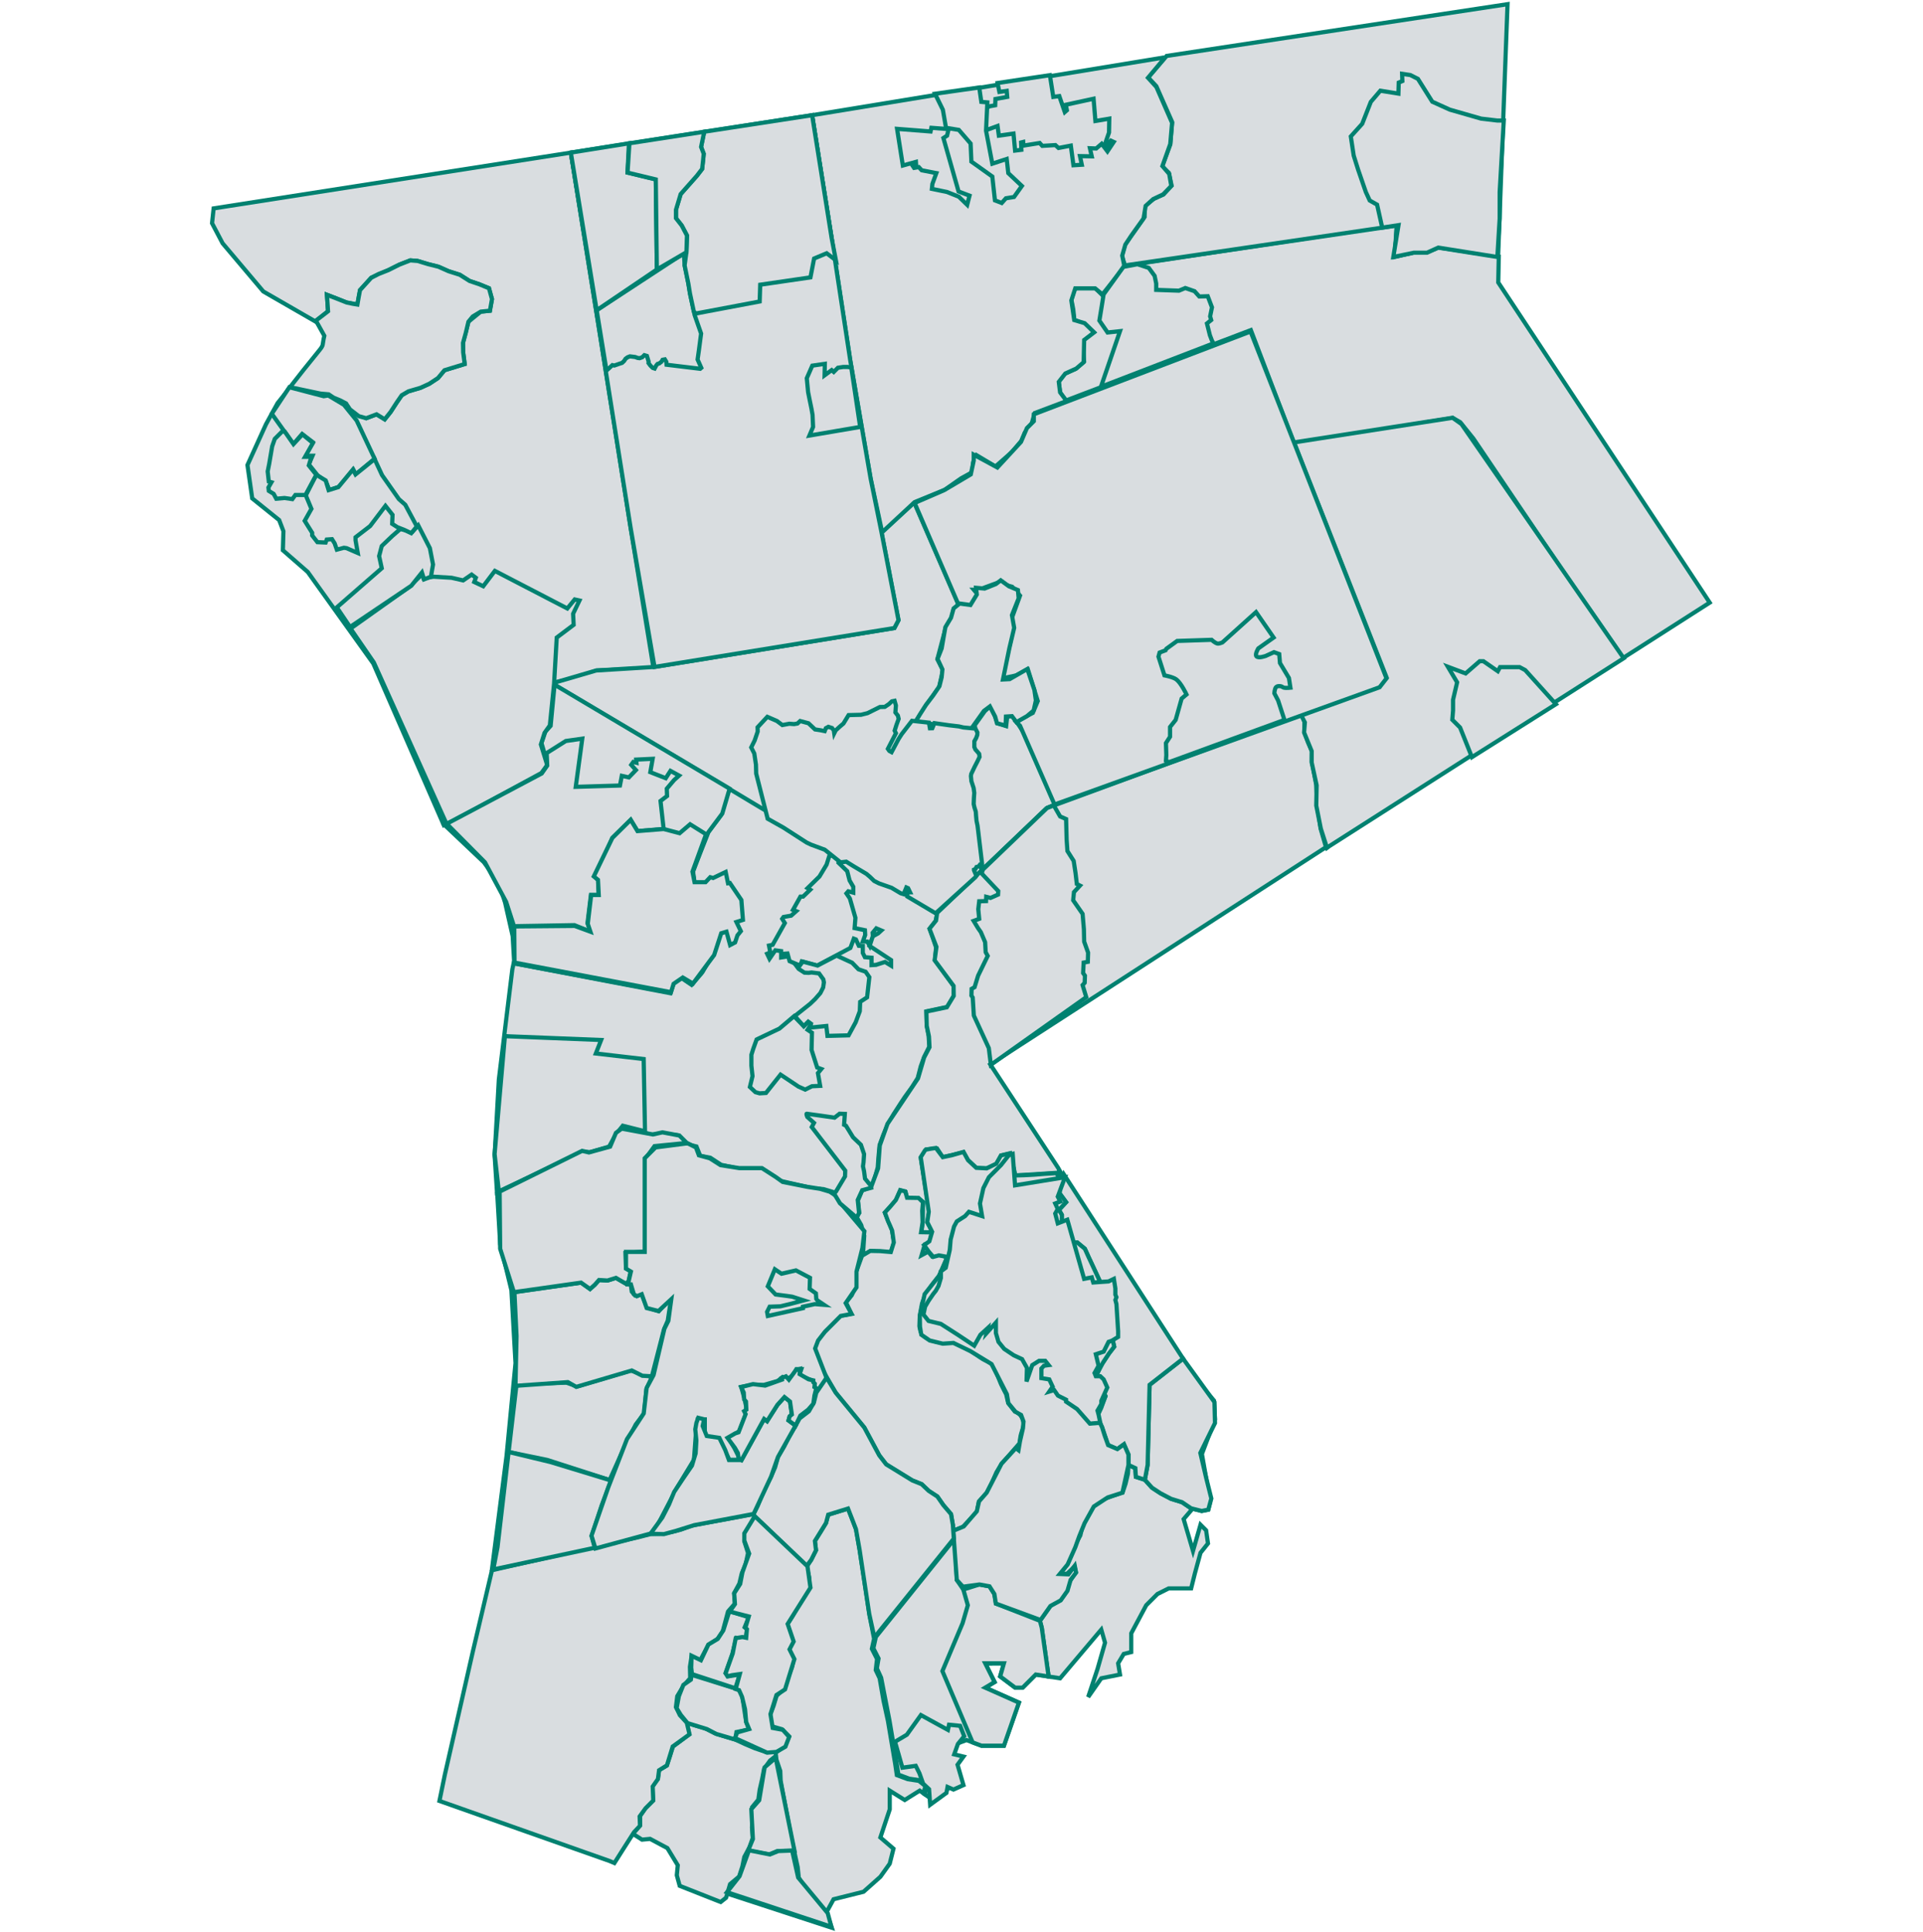 <svg width="460" height="462" viewBox="0 0 460 462" fill="none" xmlns="http://www.w3.org/2000/svg">
<path d="M123.014 221.554L137.472 221.429L141.228 222.807L140.602 220.928L141.415 214.037H143.23L143.043 210.405L142.041 209.59L146.485 200.382L150.866 196.06L152.494 198.754L158.753 198.253L162.572 199.255L165.076 197.125L168.894 199.505L165.639 208.463L166.14 210.969H168.769L169.895 209.779L170.584 209.967L173.588 208.526L174.151 211.22L174.59 211.157L177.344 215.229L177.719 219.99L176.155 220.491L177.218 222.683L176.405 223.685L175.842 225.376L174.653 226.003L173.776 222.808L172.524 223.184L170.834 228.383L165.764 235.21L163.323 233.769L161.132 235.272L160.506 237.277L123.075 230.199L123.014 221.554Z" fill="#D9DDE0"/>
<path d="M250.839 400.929L247.762 400.456L244.627 403.59H242.836L239.253 400.903L240.149 397.769H235.671L237.91 402.247L235.671 403.59L243.732 407.173L240.149 417.473H234.775L232.659 416.679L225.432 399.63L230.26 388.176L231.512 383.88L230.438 380.121L234.284 378.914L236.698 379.361L237.861 381.196L238.218 383.478L248.754 387.601L249.196 389.246L250.839 400.929Z" fill="#D9DDE0"/>
<path d="M252.794 192.382L270.141 185.76L329.308 164.238L331.458 162.593L315.271 120.578L298.958 78.689L247.616 98.684L246.668 101.342L245.024 103.619L244.076 105.454L242.306 107.859L240.409 109.441L238.196 111.528L236.109 110.01L233.644 108.744L232.758 110.643L232.506 112.92L229.977 114.123L228.08 115.515L226.119 116.97L223.527 118.235L221.377 119.058L218.658 120.07L229.281 144.494L231.873 144.747L233.454 142.596L233.201 140.824L235.541 140.951L237.627 140.255L239.334 138.863L241.042 140.065L243.571 141.014L243.76 143.102L242.938 144.747L242.18 147.152L242.433 149.809L242.053 152.087L241.295 154.618L241.042 157.275L240.536 159.174L239.777 162.211L241.295 162.338L243.571 161.073L245.594 159.934L246.353 162.085L247.364 164.87L247.744 167.527L247.364 169.932L245.468 171.324L242.938 172.589L245.214 176.006L252.794 192.382Z" fill="#D9DDE0" stroke="#008170"/>
<path d="M106.149 197.303L129.666 184.775L130.828 182.359L130.202 180.301L129.308 178.154L130.023 175.022L131.543 173.411L132.616 166.252L132.347 163.299L137.623 162.136L142.72 160.346L156.312 159.72L150.857 126.252L143.346 78.915L136.55 36.498L51.102 49.835L50.723 53.379L53.252 58.188L62.989 69.704L75.508 76.918L78.473 74.44L78.293 71.711L78.204 70.503L80.305 71.308L82.899 72.337L85.492 72.829L86.118 69.384L88.8 66.431L92.913 64.596L95.507 63.299L98.145 62.27L99.888 62.404L102.392 63.164L104.896 63.791L107.31 64.864L109.993 65.715L112.318 67.191L114.687 67.996L116.968 68.936L117.683 71.531L117.191 74.305L115 74.529L112.049 76.945L110.753 82L110.797 84.282L111.155 87.057L109.064 87.699L106.32 88.541L104.77 90.401L102.69 91.775L100.565 92.749L97.689 93.591L96.095 94.521L94.9 96.248L93.44 98.508L92.023 100.279L90.076 99.083L87.597 100.013L85.906 99.323L83.702 97.887L82.773 96.469L81.313 95.717L79.808 95.097L78.613 94.299L76.665 94.122L69.447 92.604L66.403 96.406L63.622 101.469L59.196 111.213L60.334 119.186L66.783 124.375L67.795 127.032L67.668 131.588L73.612 136.777L89.293 158.67L106.149 197.303Z" fill="#D9DDE0" stroke="#008170"/>
<path d="M185.528 418.985L187.678 417.467L188.88 415.379L187.109 413.543L184.707 412.848L183.821 410.127L185.212 407.596L185.971 405.571L187.868 403.547L188.69 401.08L190.145 396.713L188.689 394.497L189.954 392.347L188.437 388.36L194.001 379.691L192.926 374.503L180.28 362.291L179.786 364.641L178.087 366.924L178.042 368.579L178.937 371.398L178.355 374.128L177.632 376.338L176.867 378.68L175.602 381.022L175.792 383.489L174.148 385.388L172.883 390.133L171.618 391.968L169.405 393.424L168.457 395.258L167.558 396.911L165.422 396.144L165.042 398.612L165.105 401.333L163.525 403.105L162.007 405.636L161.691 408.23L162.64 410.192L164.294 411.914L166.042 412.558L168.617 413.295L171.101 414.537L173.308 415.228L175.884 416.01L178.275 417.115L180.667 418.128L183.288 419.002L185.528 418.985Z" fill="#D9DDE0" stroke="#008170"/>
<path d="M180.532 362.48L181.228 360.139L182.113 357.988L183.251 355.457L184.453 353.115L185.401 350.901L186.096 348.433L187.551 345.966L188.689 343.688L189.954 341.537L191.281 339.195L193.494 337.487L194.696 335.399L195.265 333.057L197.731 329.451L196.403 326.73L194.822 322.173L195.834 319.833L200.766 314.834L203.615 314.081L202.274 311.665L204.151 309.16L204.957 307.37L204.778 304.507L206.209 300.48L206.387 297.974L206.656 295.469L206.029 292.964L204.241 290.726L200.575 287.505L199.413 285.268L197.267 284.194L194.853 284.284L192.081 283.478L189.756 282.941L186.716 282.314L184.391 280.793L182.155 279.54L176.611 279.45L172.229 278.377L169.904 276.944L167.222 276.229L166.596 274.708L164.091 273.633L162.66 271.665L157.564 270.86L155.865 271.486L153.361 270.233L148.532 269.785L146.744 271.395L145.761 273.901L141.111 275.869L139.054 275.422L118.936 285.355L119.651 297.525L122.333 308.532L123.317 325.981L121.171 348.173L117.684 375.287L118.578 375.377L155.597 366.787L158.816 366.876L161.767 366.07L166.059 364.728L180.277 362.043L180.532 362.48Z" fill="#D9DDE0" stroke="#008170"/>
<path d="M254.854 95.828L253.602 93.859L253.244 91.174L254.675 89.385L257.269 88.222L259.325 86.433L259.146 84.016V81.063L261.561 79.452L259.504 77.573L257 76.499L256.733 73.993L256.286 71.667L257.091 68.982L259.594 68.624L261.919 68.803L263.796 70.682L266.926 66.745L268.714 63.613L334.117 53.759L333.61 61.352L338.289 60.339L341.072 60.086L343.854 59.073L358.523 61.351L358.396 67.552L408.979 144.115L387.987 157.53L352.453 104.885L349.291 100.961L347.521 99.95L309.583 106.15L299.214 78.942L254.854 95.828Z" fill="#D9DDE0" stroke="#008170"/>
<path d="M236.947 397.769H235.672L237.911 402.247L235.672 403.59L243.733 407.173L240.15 417.473H234.776L231.194 416.129L227.611 417.473L228.507 426.429L223.133 430.46L221.194 429.075L221.218 429.036L221.705 426.999L220.156 425.759L217.5 425.36L214.891 424.384L214.493 421.683L212.766 411.451L210.775 401.219L209.752 398.975L210.155 396.612L208.916 394.176L209.513 391.457L228.47 367.833L228.876 377.839L230.44 380.121L234.285 378.914L236.699 379.361L237.862 381.196L238.22 383.478L236.425 384.803L234.89 386.692L235.48 388.464L234.536 389.881L233.946 391.89L235.481 392.598L235.599 395.196L236.661 395.787L237.133 397.087L236.947 397.769Z" fill="#D9DDE0" stroke="#008170"/>
<path d="M204.957 291.084L205.225 289.652L205.136 286.789L206.03 284.551L208.355 284.015L209.339 281.42L209.965 279.182L210.143 276.677L210.412 273.814L211.306 271.397L212.469 268.713L213.81 266.387L215.42 263.881L216.493 262.271L218.192 259.944L219.533 257.797L220.248 255.022L221.053 252.786L222.305 250.281L222.127 247.685L221.68 245.27L221.591 241.869L226.598 240.795L228.118 238.2V235.783L223.647 229.609L223.916 226.567L222.396 222.093L223.827 220.213L224.184 218.335L174.467 188.446L172.5 194.889L169.281 199.184L167.493 203.838L165.794 208.401L165.973 211.085L168.834 211.533L169.46 216.186V218.87L170.712 221.197L172.144 223.166L170.712 227.819L168.03 232.472L166.689 234.083L165.437 235.515L162.664 233.636L161.144 235.068L160.34 237.395L122.871 230.362L122.555 231.818L119.33 258.141L118.318 276.301L118.888 285.159L138.931 275.288L140.828 275.604L145.823 274.085L147.151 271.112L148.805 269.788L153.722 270.683L155.6 271.399L158.193 271.041L162.128 271.489L164.364 273.636L166.599 274.173L167.494 276.41L169.908 276.858L172.501 278.557L177.062 279.542L182.248 279.452L186.719 282.405L194.498 284.195L197.001 284.374L199.684 285.18L200.847 287.596L204.957 291.084Z" fill="#D9DDE0" stroke="#008170"/>
<path d="M224.54 217.975L250.338 193.277L252.707 192.248L245.241 175.738L242.246 171.175L240.949 171.309L240.681 173.635L238.58 172.964L237.998 171.264L236.881 168.893L235.584 170.056L232.41 174.485L218.953 172.696L221.546 168.624L224.631 164.329L225.57 160.257L224.229 157.662L226.196 150.191L227.627 147.775L228.074 145.851L229.281 144.553L218.685 120.168L210.861 127.238L214.93 148.311L213.946 150.19L156.572 159.492L142.598 160.347L132.735 163.225L132.703 163.826L166.214 183.726L224.162 218.399L224.54 217.975Z" fill="#D9DDE0" stroke="#008170"/>
<path d="M253.109 279.273L236.88 254.531L317.186 202.599L315.893 198.123L315.097 192.63L314.831 187.536L313.813 182.177L313.857 179.653L312.883 177.483L312.042 175.18V172.655L311.422 170.795L250.531 193.196L224.174 218.31L223.909 220.149L222.337 222.098L224.008 226.438L223.577 229.649L228.103 235.762L228.136 238.165L226.487 240.889L221.607 241.908L221.684 245.308L222.216 247.855L222.348 250.434L221.065 252.877L219.594 257.888L212.302 268.756L210.456 273.924L210.049 279.404L208.421 283.758L206.199 284.729L205.229 287.078L205.542 290.053L204.885 290.992L206.011 292.965L206.732 295.502L206.419 300.232L208.265 299.198L213.085 299.573L213.866 297.162L213.367 294.154L211.677 289.988L214.275 287.076L215.339 284.633L216.622 285.04L216.966 286.418L219.814 286.7L220.784 287.421L220.721 292.275L220.408 294.687L222.912 294.843L222.975 294.437L221.817 292.338L222.286 289.832L220.252 276.866L221.504 274.893L224.164 274.673L225.509 276.741L230.454 275.581L231.532 277.429L233.59 279.356L236.025 279.4L238.437 278.359L239.477 276.343L241.645 275.856L242.907 281.104L253.75 280.417L253.109 279.273Z" fill="#D9DDE0" stroke="#008170"/>
<path d="M358.363 61.323L344.092 59.193L341.151 60.383L338.897 60.195L333.639 61.448L334.14 53.932L269.109 63.473L268.357 61.214L269.109 58.513L273.801 51.869V49.211L276.103 47.483L278.316 46.509L280.263 44.383L279.599 41.327L278.005 39.821L279.953 34.506L280.395 29.191L276.589 20.598L274.642 18.516L279.068 13.378L360.616 1L358.363 61.323Z" fill="#D9DDE0" stroke="#008170"/>
<path d="M123.013 230.386L160.381 237.527L161.132 235.209L162.76 233.644L165.326 235.334L167.767 232.766L170.772 227.88L172.274 222.994L169.646 218.734L169.083 211.468L166.141 211.029L165.766 208.336L169.459 199.002L172.777 194.555L174.529 188.604L132.655 163.737L131.716 173.571L130.464 174.95L129.525 177.706L131.027 182.779L129.525 184.972L106.365 197.312L115.754 206.207L119.259 211.03L120.824 215.853L122.639 223.872L123.013 230.386Z" fill="#D9DDE0" stroke="#008170"/>
<path d="M173.729 452.761L174.968 450.37L176.827 448.686L178.42 443.46L180.102 439.739L179.659 432.741L181.518 430.438L182.758 422.819L185.502 420.25L190.901 449.041L197.894 457.899L198.957 461L173.729 452.761Z" fill="#D9DDE0" stroke="#008170"/>
<path d="M317.928 202.387L388.408 157.412L349.6 101.412L347.472 99.909L309.541 105.797L331.699 162.047L329.696 164.051L311.2 170.942L312.139 172.758L311.95 175.17L313.765 179.618V182.342L314.955 187.792L314.861 192.647L315.956 198.159L317.427 202.763L317.928 202.387Z" fill="#D9DDE0" stroke="#008170"/>
<path d="M289.035 361.025L287.454 361.341L284.925 360.707L282.776 359.252L279.626 358.462L277.735 356.955L275.568 355.772L274.309 353.688L271.712 353.177L271.585 351.09L269.941 350.331V347.863L268.866 345.396L267.286 346.534L265.073 345.585L263.618 341.283L262.417 338.815L263.429 336.664L264.44 333.88L263.492 332.044L261.532 330.336L263.935 325.717L265.263 323.693L266.527 322.048L265.894 319.263L265.958 316.542L265.452 314.834L265.818 312.575L264.124 309.265L263.048 306.291L261.341 302.621L259.507 298.635L257.674 297.116L255.334 297.243L253.121 295.028L254.006 292.687V290.535L253.134 289.013L255.018 287.499L253.424 285.114L253.306 282.102L253.335 280.936L285.257 328.918L290.39 334.931L290.641 339.441L287.511 347.709L289.514 359.11L289.035 361.025Z" fill="#D9DDE0" stroke="#008170"/>
<path d="M250.823 400.926L247.763 400.456L244.628 403.59H242.837L239.255 400.903L240.15 397.769H236.97L237.252 396.85L236.662 395.788L235.6 395.197L235.482 392.599L233.947 391.89L234.538 389.881L235.482 388.464L234.892 386.692L236.426 384.803L238.221 383.478L248.756 387.601L250.823 400.926Z" fill="#D9DDE0" stroke="#008170"/>
<path d="M278.537 13.73L194.266 27.55L198.939 56.937L203.382 86.127L206.011 101.411L208.265 114.44L211.019 127.282L218.78 120.078L225.979 117.134L229.922 114.378L232.551 112.937L232.802 110.494L233.615 108.866L238.122 111.56L242.128 108.052L244.319 105.421L245.133 103.479L246.698 101.6L247.512 98.781L255.148 95.899L253.583 93.832L253.27 91.326L254.835 89.321L257.464 88.131L259.217 86.628L259.342 81.304L261.72 79.487L259.466 77.295L256.963 76.543L256.274 71.846L257.213 68.964H261.969L263.723 70.405L268.98 63.765L268.446 61.124L269.198 58.488L270.636 56.318L273.549 52.239L274.05 49.232L275.864 47.603L278.243 46.476L280.183 44.472L279.683 41.59L278.055 39.711L279.933 34.449L280.37 29.375L276.615 20.794L274.611 18.602L278.554 13.904" fill="#D9DDE0"/>
<path d="M278.537 13.73L194.266 27.55L198.939 56.937L203.382 86.127L206.011 101.411L208.265 114.44L211.019 127.282L218.78 120.078L225.979 117.134L229.922 114.378L232.551 112.937L232.802 110.494L233.615 108.866L238.122 111.56L242.128 108.052L244.319 105.421L245.133 103.479L246.698 101.6L247.512 98.781L255.148 95.899L253.583 93.832L253.27 91.326L254.835 89.321L257.464 88.131L259.217 86.628L259.342 81.304L261.72 79.487L259.466 77.295L256.963 76.543L256.274 71.846L257.213 68.964H261.969L263.723 70.405L268.98 63.765L268.446 61.124L269.198 58.488L270.636 56.318L273.549 52.239L274.05 49.232L275.864 47.603L278.243 46.476L280.183 44.472L279.683 41.59L278.055 39.711L279.933 34.449L280.37 29.375L276.615 20.794L274.611 18.602L278.554 13.904" stroke="#008170"/>
<path d="M150.857 126.252L156.567 159.492L213.942 150.189L214.925 148.311L210.856 127.237L208.263 114.44L206.009 101.411L203.381 86.127L198.937 56.937L194.264 27.55L136.549 36.498L143.345 78.915L150.857 126.252Z" fill="#D9DDE0" stroke="#008170"/>
<path d="M172.388 454.851L173.675 453.839L174.641 450.572L176.802 448.776L177.584 446.338L178.044 444.082L179.331 441.689L180.067 439.525L179.883 436.995L180.021 434.878L179.929 432.162L181.4 430.368L181.723 428.02L182.32 425.397L182.78 423.004L184.205 421.025L185.723 419.829L185.539 418.908L183.286 419L180.664 418.126L178.272 417.113L175.881 416.008L173.305 415.226L171.098 414.535L168.615 413.293L166.039 412.556L164.291 411.912L164.843 414.765L162.774 416.33L160.98 417.664L160.29 419.873L159.508 422.221L157.669 423.279L157.346 425.396L156.059 426.961L156.151 430.55L154.403 432.299L153.116 434.278V436.487L151.414 438.559L153.575 439.939L155.507 439.755L159.646 441.964L162.13 446.06L161.9 448.453L162.59 450.984L172.388 454.851Z" fill="#D9DDE0" stroke="#008170"/>
<path d="M220.929 428.885L219.998 428.22L216.416 430.46L212.833 428.22V432.699L210.594 439.416L213.729 442.103L212.833 445.685L210.594 448.82L206.564 452.403L199.399 454.194L197.676 457.351L194.042 453.291L192.492 451.343L191.076 449.039L190.81 446.515L190.279 444.078L189.173 438.852L186.739 425.874L186.65 423.527L185.721 420.781L185.544 419.098L187.757 417.46L188.775 415.245L187.005 413.517L184.659 412.852L184.217 410.151L185.058 407.892L185.766 405.544L187.714 403.684L188.599 400.849L189.44 398.767L189.883 396.685L188.687 394.559L189.706 392.433L188.333 388.447L189.617 386.409L192.007 381.98L193.6 379.499L193.556 377.196L192.981 374.672L194.043 373.033L195.194 370.73L194.928 368.516L196.301 366.346L197.584 364.219L198.115 362.227L202.851 360.765L203.87 363.379L204.755 365.682L205.64 370.732L208.03 386.456L209.092 391.904L208.561 394.296L209.801 396.733L209.49 399.39L210.419 401.339L211.349 406.698L212.411 411.57L214.137 421.802L214.535 424.504L217.147 425.478L219.803 425.877L221.352 427.117L220.929 428.885Z" fill="#D9DDE0" stroke="#008170"/>
<path d="M69.448 92.605L76.667 94.123L78.614 94.3L79.809 95.097L81.314 95.717L82.775 96.47L83.704 97.887L85.828 99.525L87.599 100.013L90.077 99.083L92.025 100.28L93.441 98.508L94.901 96.249L96.097 94.521L97.69 93.591L100.566 92.749L102.691 91.775L104.771 90.401L106.321 88.541L109.065 87.699L111.156 87.057L110.799 84.282L110.754 82L111.425 79.585L112.051 76.945L113.079 75.692L115.002 74.528L117.193 74.304L117.684 71.53L116.969 68.935L114.689 67.995L112.319 67.19L109.994 65.714L107.312 64.864L104.897 63.79L102.393 63.163L99.889 62.403L98.146 62.269L95.508 63.298L92.915 64.596L90.545 65.535L88.802 66.431L86.119 69.384L85.806 71.039L85.493 72.829L84.375 72.649L82.9 72.336L80.307 71.307L78.206 70.502L78.295 71.71L78.474 74.439L75.568 76.677L77.579 80.301C77.008 82.724 77.543 82.363 76.307 83.878C70.477 91.015 67.501 95.073 69.448 92.605Z" fill="#D9DDE0" stroke="#008170"/>
<path d="M285.275 360.796L283.14 363.286L285.38 370.899L287.171 364.63L288.514 365.973L288.962 369.108L287.171 371.347L285.827 376.273L284.932 379.856H279.558L276.871 381.199L274.184 383.886L270.602 390.603V395.082L268.81 395.529L267.467 397.768L267.915 400.455L263.436 401.351L260.302 405.829L262.541 399.112L264.332 392.842L263.436 389.708L253.584 401.351L250.842 400.929L249.198 389.245L248.756 387.6L251.348 383.93L253.561 382.664L255.205 380.323L255.9 378.172L257.354 375.957L257.038 374.628L255.268 376.336L253.561 376.4L255.331 374.059L256.342 371.717L257.291 369.249L258.429 367.162L258.998 364.631L260.135 362.353L261.527 360.265L263.549 358.684L265.953 357.798L268.545 356.912L269.24 354.824L269.809 352.419L269.936 350.331L271.58 351.09L271.707 353.178L273.856 353.874L275.563 355.772L277.586 357.101L280.115 358.43L282.771 359.253L284.92 360.708L285.275 360.796Z" fill="#D9DDE0" stroke="#008170"/>
<path d="M227.981 366.832L228.294 365.982L230.261 365.222L232.049 363.343L233.703 361.554L234.15 359.093L236.028 357.035C236.028 357.035 237.191 354.753 237.28 354.573C237.369 354.395 238.353 352.113 238.353 352.113L239.65 349.965L241.349 348.086L243.092 346.073C243.092 346.073 243.45 348.623 244.076 343.746C244.227 342.571 244.942 341.243 244.855 340.448C244.583 337.943 242.734 337.527 242.734 337.527L241.169 335.513L240.678 333.411C240.678 333.411 239.837 331.847 239.471 331.039C239.106 330.234 238.86 329.378 238.487 328.578C238.101 327.75 237.835 326.81 237.19 326.162C236.64 325.609 235.8 325.449 235.134 325.043C234.273 324.519 233.479 323.887 232.63 323.344C231.926 322.892 231.24 322.403 230.484 322.046C229.555 321.606 228.595 321.159 227.578 321.017C226.868 320.917 226.139 321.267 225.432 321.151C223.717 320.87 221.788 320.456 220.604 319.182C220.112 318.654 219.933 317.124 219.933 317.124L220.022 314.619L220.558 311.711L221.364 309.563L222.883 307.326L224.627 305.089L225.7 302.807L226.639 300.615L224.358 300.033L222.972 300.481L222.033 299.317L220.468 300.167L221.228 297.572L222.525 297.17L222.838 294.709L220.334 294.664L220.692 292.293L220.602 289.563L220.781 287.505L219.708 286.476L216.98 286.432L216.533 284.911L215.37 284.642L214.298 286.968L212.822 288.714L211.66 289.967L212.42 292.025C212.42 292.025 213.359 294.083 213.404 294.261C213.448 294.441 213.806 297.125 213.806 297.125L213.091 299.407L210.498 299.184L208.173 299.139L206.205 300.303L204.641 304.598L204.775 307.373L203.747 309.744L202.36 311.444L203.657 314.173L200.93 314.71L195.654 320.079L194.805 322.183L196.28 326.791L199.901 333.056L206.742 341.377L210.319 348.044L211.973 350.191L218.233 354.039L220.468 354.934L222.167 356.545L224.223 357.887L225.654 359.945L227.486 362.092L227.933 364.688L227.981 366.832Z" fill="#D9DDE0" stroke="#008170"/>
<path d="M164.284 411.961L162.64 410.19L161.692 408.227L162.008 405.634L163.525 403.103L165.106 401.331L165.043 398.61L165.422 396.142L167.383 397.281L168.458 395.256L169.406 393.422L171.619 391.966L172.884 390.131L174.148 385.386L175.792 383.487L175.602 381.02L176.867 378.678L177.436 376.274L178.356 374.125L178.937 371.396L178.043 368.577L178.087 366.922L179.786 364.639L180.501 362.626L180.054 362.134L165.434 364.818L162.886 365.803L160.606 366.384L157.789 366.787L155.598 366.876L152.245 367.726L134.496 371.664L117.685 375.512L113.124 394.886L106.418 424.371L105.121 430.679L145.806 445.042L146.969 445.533L148.981 442.357L151.664 438.151L153.094 436.63L153.005 434.394L154.435 432.425L156.268 430.59L156.134 427.235L157.386 425.446L157.655 423.342L159.532 422.179L160.919 417.66L164.942 414.752L164.284 411.961Z" fill="#D9DDE0" stroke="#008170"/>
<path d="M160.363 350.331L161.375 348.875L162.26 347.23L163.145 347.294L164.346 345.016L163.777 343.814L164.472 343.118L164.535 341.473L166.053 340.335L166.179 338.942L166.938 337.993L168.076 337.929L169.594 335.336L169.404 334.323L170.099 332.487L165.483 331.538L164.724 329.64L162.574 330.589L156.188 328.881L154.544 332.108L153.975 335.715V337.739L152.205 340.333L150.497 343.814L149.74 346.155L151.068 348.243L152.269 347.927L152.522 346.534L153.787 346.914L154.419 345.016L158.15 345.711L158.339 347.419L159.098 347.356L158.655 348.622L160.363 350.331Z" fill="#D9DDE0" stroke="#008170"/>
<path d="M247.049 136.776L248.187 135.827V134.562L249.514 132.094L251.095 132.284L251.222 133.739L251.601 134.309L252.739 134.246L252.929 133.676L252.739 132.727L253.435 131.651L252.802 130.828L254.383 129.31L253.561 127.918L257.734 125.513L259.82 127.285L262.286 127.348L262.919 127.917L263.108 128.803L264.184 132.473L264.753 132.6L265.005 131.967V131.524L265.954 131.144L265.828 130.701L265.385 129.816L267.598 126.525L269.179 125.955L269.052 125.386L264.057 124.184L267.913 119.121V118.679L266.08 117.793L265.447 116.717L264.688 117.287L263.867 116.717L257.354 121.209L255.331 118.489L254.13 119.438L253.877 120.07L252.106 119.944L250.526 121.842L252.865 123.994L251.411 126.778L249.83 128.044L247.617 129.626L244.962 130.764L243.318 132.599L241.99 135.067L242.749 135.763L244.076 136.016L245.278 136.712L245.973 137.724L247.049 136.776Z" fill="#D9DDE0" stroke="#008170"/>
<path d="M165.435 400.524L176.612 404.014L177.507 405.267L178.491 411.799L179.206 413.589L176.166 414.215L175.897 416.005L171.337 414.662L169.102 413.499L164.452 412.067L162.843 410.099L161.859 408.488L162.396 405.625L163.469 402.94L165.257 401.687L165.435 400.524Z" fill="#D9DDE0" stroke="#008170"/>
<path d="M85.315 100.57L89.607 109.698L85.136 113.456L84.51 112.293L81.113 116.409L78.788 117.215L77.983 115.157L76.016 113.724L73.87 111.04L74.765 108.982H72.887L74.854 105.76L72.261 103.791L70.204 106.207L65.018 98.959L69.221 92.606L77.447 94.753L78.521 94.574L82.276 96.811L85.315 100.57Z" fill="#D9DDE0" stroke="#008170"/>
<path d="M106.871 197.141L129.506 184.866L130.897 182.967L129.38 178.032L130.265 175.248L131.53 173.476L132.542 163.479L133.174 152.469L137.22 149.431L137.094 146.774L138.612 143.61L137.474 143.357L135.703 145.509L118.379 136.523L115.597 140.194L113.447 139.181L113.826 138.168L112.814 137.409L110.791 138.801L108.009 138.168L103.709 137.915L101.307 138.295L101.054 137.282L97.766 140.446L83.856 150.317L89.419 158.417L106.871 197.141Z" fill="#D9DDE0" stroke="#008170"/>
<path d="M121.666 347.231L130.898 349.129L145.819 353.938L149.233 346.345L152.079 340.65L154.102 337.993L154.608 332.235L155.935 329.324L150.877 327.742L138.105 331.539L135.449 330.653L123.562 331.032L121.666 347.231Z" fill="#D9DDE0" stroke="#008170"/>
<path d="M183.377 307.62L185.527 303.064L182.113 293.446L166.052 294.079L165.42 296.737L168.961 297.496L167.57 302.432L170.858 303.57L170.985 305.341L173.64 304.709L175.411 306.353L181.101 307.492L181.607 305.721L183.377 307.62Z" fill="#D9DDE0" stroke="#008170"/>
<path d="M121.666 347.231L131.656 349.635L146.198 354.065L143.922 360.013L141.52 367.352L142.278 370.137L117.998 375.325L119.01 370.01L121.666 347.231Z" fill="#D9DDE0" stroke="#008170"/>
<path d="M123.057 309.012L138.99 306.734L141.14 308.253L142.278 307.24L143.29 306.102L145.313 306.228L147.337 305.595L149.739 306.988L150.877 307.114L151.13 308.886L151.889 309.772L153.406 309.266L154.797 312.682L157.579 313.568L160.614 310.151L159.729 315.846L158.844 317.87L155.935 329.134L153.659 329.007L151.13 327.742L137.852 331.665L135.829 330.526L123.309 331.412L123.562 319.516L123.057 309.012Z" fill="#D9DDE0" stroke="#008170"/>
<path d="M222.503 431.59L226.398 428.755L226.664 427.338L228.08 427.958L230.47 426.895L229.054 422.023L230.47 420.074L228.257 419.542L229.142 417.062L230.647 415.201L229.673 412.721L227.018 412.455L226.752 413.696L220.29 410.152L216.926 414.847L214.094 416.53L215.864 422.731L219.051 422.288L219.936 424.06L220.821 426.54L222.238 427.869L222.503 431.59Z" fill="#D9DDE0" stroke="#008170"/>
<path d="M122.951 221.492L137.409 221.241L141.29 222.807L140.538 220.74L141.352 214.037H143.23L143.105 210.467L142.416 209.778L146.485 200.382L150.866 196.06L152.494 198.754L158.753 198.253L158.002 191.55L159.567 190.36L159.504 188.606L161.257 186.539L162.447 185.474L160.381 184.347L159.254 186.101L155.561 184.66L156.124 181.465L152.181 181.653L152.244 182.405L151.492 182.217L150.992 182.906L152.118 184.159L150.428 185.913L148.738 185.537L148.3 187.855L137.721 188.169L139.286 176.643L135.343 177.207L130.774 180.088L130.899 183.094L129.585 184.974L106.863 197.001L116.002 206.209L121.072 215.668L122.951 221.492Z" fill="#D9DDE0" stroke="#008170"/>
<path d="M179.224 442.609L183.981 443.486L185.921 442.672L190.052 442.609L185.545 420.372L182.916 422.628L181.602 430.52L179.724 432.65L180.099 439.791L178.91 442.672L179.224 442.609Z" fill="#D9DDE0" stroke="#008170"/>
<path d="M173.9 452.506L198.875 460.775L197.999 457.517L190.926 448.998L189.486 442.546L186.169 442.671L184.166 443.485L179.158 442.483L176.905 448.684L173.9 452.506Z" fill="#D9DDE0" stroke="#008170"/>
<path d="M195.454 230.93L203.421 226.691L204.243 224.476L204.749 224.666L205.444 226.185L206.392 226.248V227.893L206.898 228.906L208.479 229.032V230.804L209.554 230.74L211.704 230.045L213.158 230.93V229.602L207.974 226.185L208.796 223.907L210.061 223.211L210.819 222.515L209.618 222.009L208.733 223.085L208.796 223.844L208.037 226.186L207.468 225.173H206.392L206.962 223.591L206.899 222.452L204.433 221.946L204.623 219.479L203.295 214.86L202.473 213.658L202.915 213.152L204.116 213.468V212.076L203.231 210.557L202.663 208.342L200.576 206.318L200.765 205.432V204.926L200.07 204.546H199.248L198.363 204.736L197.73 206.761L196.023 209.608L193.177 212.393L193.81 212.772L192.102 214.417H191.47L189.7 217.581L190.458 217.897L189.257 218.973L187.424 219.289L187.108 219.732L187.74 220.744L184.832 225.933L183.947 226.123L184.262 227.768L183.504 228.084L184.073 229.286L185.463 227.262L186.854 227.451V228.97L187.676 228.844L187.613 228.084L188.373 228.021L188.878 229.856L191.407 230.932L191.787 229.919L195.454 230.93Z" fill="#D9DDE0" stroke="#008170"/>
<path d="M283.001 324.91L290.513 335.307L290.638 340.319L287.132 347.459L288.509 353.348L289.762 358.359L289.033 361.025L287.453 361.341L284.924 360.707L282.774 359.252L280.119 358.43L277.59 357.101L275.567 355.772L273.859 353.874L274.52 350.305L274.991 331.173L283.001 324.91Z" fill="#D9DDE0" stroke="#008170"/>
<path d="M254.461 280.811L283.003 324.91L274.992 331.174L274.521 350.306L273.86 353.875L271.711 353.179L271.584 351.091L269.941 350.332V347.864L268.865 345.397L267.285 346.535L265.072 345.586L263.617 341.284L262.416 338.816L264.439 333.881L263.491 332.046L261.531 330.338L262.795 327.807L263.515 326.042L263.933 325.718L265.261 323.694L266.526 322.05L265.893 319.265L265.957 316.544L265.45 314.836V312.241L264.122 309.268L263.048 306.292L261.341 302.622L260.392 300.597L259.507 298.635L257.674 297.117L255.334 297.243L253.121 295.029L254.006 292.687V290.536L253.311 289.334L255.018 287.499L253.438 285.347L253.627 282.753L254.461 280.811Z" fill="#D9DDE0" stroke="#008170"/>
<path d="M121.539 247.825L143.796 248.711L142.531 251.938L153.976 253.266L154.292 270.541L148.981 269.213L147.4 271.174L145.693 274.212L141.141 275.54L139.433 275.414L119.326 284.905L118.314 275.983L120.78 247.762L121.539 247.825Z" fill="#D9DDE0" stroke="#008170"/>
<path d="M122.932 309.012L119.644 298.634L119.518 284.967L139.245 275.222L140.888 275.602L145.947 274.21L147.338 270.919L148.729 269.906L156.19 271.299L158.466 270.792L162.512 271.552L164.283 273.324L156.569 274.083L154.545 276.867V299.266L149.614 299.646L149.74 303.316L150.878 303.949L150.373 306.353L149.741 306.988L148.526 306.286L147.338 305.595L145.315 306.228L143.292 306.102L142.28 307.24L141.142 308.253L138.992 306.734L122.932 309.012Z" fill="#D9DDE0" stroke="#008170"/>
<path d="M175.895 403.746L176.968 400.435L174.196 400.883L173.57 400.077L175.179 395.514L176.162 391.665L178.398 391.845L178.666 389.607L178.13 389.16L179.113 386.744L174.463 385.312L173.033 389.875L171.692 391.934L169.457 393.276L167.669 397.035L165.433 395.961L165.344 398.825L165.523 400.345L175.895 403.746Z" fill="#D9DDE0" stroke="#008170"/>
<path d="M123.014 221.554L137.472 221.429L141.228 222.807L140.602 220.928L141.415 214.037H143.23L143.043 210.405L142.041 209.59L146.485 200.382L150.866 196.06L152.494 198.754L158.753 198.253L162.572 199.255L165.076 197.125L168.894 199.505L165.639 208.463L166.14 210.969H168.769L169.895 209.779L170.584 209.967L173.588 208.526L174.151 211.22L174.59 211.157L177.344 215.229L177.719 219.99L176.155 220.491L177.218 222.683L176.405 223.685L175.842 225.376L174.653 226.003L173.776 222.808L172.524 223.184L170.834 228.383L165.764 235.21L163.323 233.769L161.132 235.272L160.506 237.277L123.075 230.199L123.014 221.554Z" fill="#D9DDE0" stroke="#008170"/>
<path d="M250.839 400.929L247.763 400.456L244.628 403.59H242.837L239.254 400.904L240.15 397.769H235.672L237.911 402.247L235.672 403.59L243.733 407.173L240.15 417.473H234.776L232.659 416.679L225.432 399.63L230.26 388.176L231.512 383.88L230.438 380.122L234.284 378.914L236.698 379.361L237.861 381.196L238.218 383.478L248.754 387.601L249.196 389.246L250.839 400.929Z" fill="#D9DDE0" stroke="#008170"/>
<path d="M156.811 274.4L164.116 273.458H164.588L166.473 274.4L167.18 276.286L169.772 276.993L172.364 278.642L176.841 279.349H182.261L185.56 281.47L187.21 282.648L193.101 283.826L196.165 284.298L198.521 285.005L199.935 285.947L201.585 288.304L206.769 294.431L206.298 298.437L204.884 304.092V307.863L202.292 311.633L203.705 314.225L201.113 314.696L197.343 318.467L195.693 320.588L194.986 322.473L197.814 329.778L194.986 333.313V331.899L194.515 330.249L191.216 328.835L191.687 327.422H190.509L189.802 328.835L188.388 329.778L187.21 329.307L186.032 330.249L182.733 331.192H179.905L177.313 331.663L178.02 334.255L178.491 336.376V338.026L176.841 342.267L174.249 343.917L175.663 346.273L177.077 349.101H174.485L171.893 344.153L168.594 343.446V342.032V339.44H166.944V340.147L166.473 342.739L166.002 349.101L161.996 355.699L156.34 366.539L142.437 370.31L141.494 367.246L145.5 355.699L149.978 344.153L153.984 338.026L154.69 331.899L156.34 328.835L158.932 317.76L159.875 315.875L160.582 310.69L157.518 313.518L154.69 312.811L153.512 309.512L152.334 309.983L151.627 309.512L150.92 307.156H150.213L150.92 304.092L149.742 303.385V299.379H154.219V276.993L156.811 274.4Z" fill="#D9DDE0" stroke="#008170"/>
<path d="M225.857 117.223L218.787 120.286L229.156 144.322L232.219 145.029L234.104 142.437L232.926 141.023H234.104L238.582 139.374L242.116 140.316L244.002 142.437L242.116 147.621V151.627L239.76 162.232L243.059 161.525L245.887 160.111L248.243 167.652L247.065 170.479L243.059 172.6L244.002 173.543L252.249 192.395L330.013 164.352L331.663 162.232L299.143 79.283L247.301 99.078V100.727L245.651 102.377L244.237 105.676L238.582 111.803L232.926 108.739V110.153L232.219 113.452L225.857 117.223Z" fill="#D9DDE0" stroke="#008170"/>
<path d="M248.907 387.415L251.277 384.059L253.736 382.717L255.345 380.435L256.105 377.795L257.402 376.095L257.089 374.44L255.569 376.498L253.512 376.408L255.39 374.126L257.223 370.009L258.179 367.351L259.444 364.251L261.657 360.264L264.945 358.114L268.486 356.975L269.94 350.331V347.863L268.865 345.396L267.285 346.534L265.072 345.585L264.249 343.308L263.617 341.283L262.416 338.815L263.428 336.664L264.439 333.88L263.491 332.045L261.531 330.337L262.795 327.806L263.933 325.717L265.261 323.693L266.526 322.049L265.892 319.264L265.956 316.543L265.45 314.835V312.24L264.122 309.267L263.047 306.292L261.34 302.622L260.391 300.597L259.506 298.636L257.673 297.117L255.333 297.244L253.12 295.029L254.005 292.688V290.536L253.31 289.334L255.017 287.499L253.437 285.348L253.626 282.753L252.804 280.539L249.769 280.729L247.366 280.919L244.963 281.046L242.75 281.109L242.29 278.603L241.664 275.783L239.428 276.321L238.31 278.289L236.03 279.408L233.526 279.274L231.559 277.439L230.486 275.47L227.669 276.276L225.523 276.724L223.869 274.531C223.869 274.531 221.455 274.844 221.32 275.023C221.186 275.202 220.247 276.723 220.247 276.723L222.17 289.788L221.812 292.249L222.975 294.576L222.304 296.858L221.052 297.753L222.17 299.319L223.243 300.572L224.584 300.214L226.596 300.572L224.629 305.135L221.186 309.475L220.023 314.755L220.068 317.26L220.381 319.184L222.393 320.571L225.522 321.332L228.071 321.153L232.139 323.121L237.191 326.208L240.858 333.412L241.215 335.559L242.914 337.617L244.255 338.377L244.837 339.944L244.703 341.554L243.988 344.686L243.63 346.789L243.004 346.297L239.562 350.056L236.029 356.946L234.197 359.049L233.66 361.421L230.53 365.044L228.026 366.073L228.876 377.84L230.351 379.451L234.286 378.914L236.7 379.361L237.863 381.196L238.22 383.478L248.907 387.415Z" fill="#D9DDE0" stroke="#008170"/>
<path d="M242.808 283.467L242.249 275.962L241.436 276.217L241.029 276.625L239.453 278.617L236.555 281.527L235.233 284.131L234.419 287.807L234.928 290.819L231.775 289.798L230.86 290.819L228.877 292.096L228.216 293.321L227.403 296.436L227.199 298.887L226.233 303.175L225.064 304.043V305.626L224.504 307.515L223.843 308.69L223.233 309.456L222.115 311.089L221.301 312.468L220.895 314.357L222.115 315.889L225.064 316.604L229.131 319.208L233.046 321.812L234.521 319.208L236.249 317.625L235.995 318.799L238.232 316.297V318.799L238.843 320.892L240.215 322.577L242.503 324.109L244.486 325.028L245.656 327.122L245.554 330.389L246.927 326.458L248.554 325.437H250.028L250.842 326.458L249.723 326.611L249.113 327.275V329.572L250.994 329.879L251.808 331.615L250.994 332.789L252.164 332.432L253.079 333.759L255.011 334.729V335.189L257.655 336.976L260.706 340.448L263.197 340.243L262.79 338.303L262.536 337.333L263.451 335.75V334.984L264.875 331.819L264.01 329.879L263.197 329.113H262.129L261.824 328.347L262.79 326.611L262.129 323.854L264.01 323.241L265.18 320.892L265.942 320.637L267.468 319.718V318.34L267.061 311.855L266.807 310.885L267.061 310.221L266.807 309.609V308.128L266.451 305.83L265.18 306.443L261.519 306.698L261.163 305.473L259.333 305.83L255.316 291.687L253.028 292.555L252.418 290.207L253.028 289.134L252.418 287.807L253.638 287.347L253.028 286.173L254.757 281.527L242.808 283.467Z" fill="#D9DDE0" stroke="#008170"/>
<path d="M239.919 162.494L241.439 155.067L242.602 150.145L242.065 147.103L243.675 143.076L243.496 141.107L241.35 140.212L239.383 138.78L238.221 139.675L235.539 140.749L233.482 140.57L233.661 142.181L232.141 144.687L229.548 144.329L228.117 145.493L227.491 147.73L226.15 149.967L225.703 152.473L225.256 155.068L224.272 157.574L225.435 160.08L225.257 161.959L224.72 164.107L223.2 166.344L221.501 168.582L220.071 170.819L218.998 172.608L232.232 174.398L235.362 170.012L236.793 168.939L238.045 171.355L238.492 172.965L240.548 173.503L240.637 171.355L242.068 171.265L243.141 172.697L245.645 171.265L247.254 169.923L247.791 167.506L247.434 165.001L245.735 159.99L241.532 162.406L239.919 162.494Z" fill="#D9DDE0" stroke="#008170"/>
<path d="M228.163 367.95L228.027 366.072L227.938 364.685L227.491 362.09L225.658 359.943L224.228 357.885L222.171 356.543L220.473 354.932L218.238 354.037L211.978 350.189L210.324 348.041L206.747 341.375L199.906 333.053L197.733 329.451L195.267 333.058L194.698 335.399L193.497 337.487L191.284 339.195L189.956 341.537L188.69 343.687L187.552 345.966L186.097 348.432L185.402 350.9L184.453 353.115L183.252 355.456L182.114 357.987L181.228 360.139L180.277 362.045L180.501 362.626L192.926 374.501L194.045 373.034L195.195 370.731L194.93 368.516L197.586 364.22L198.117 362.227L202.853 360.766L203.871 363.379L204.756 365.683L205.642 370.732L207.923 385.925L209.16 391.577L228.163 367.95Z" fill="#D9DDE0" stroke="#008170"/>
<path d="M259.842 238.466L258.966 235.585L259.467 235.021L259.529 233.33L259.092 232.703L259.217 230.198L260.218 230.01L260.281 227.817L259.342 225.186L259.279 222.243L258.967 218.547L256.714 215.29L256.901 213.348L258.341 211.782L257.59 211.406L257.277 208.775L256.838 205.894L255.336 203.514L255.149 200.82L255.023 195.872L253.584 195.245L252.082 192.615L250.454 193.241L234.504 208.545L238.793 213.093L238.749 213.935L236.935 214.733L235.917 214.467L235.873 215.486L234.235 215.53L234.012 217.433L234.233 219.737L232.905 220.224L233.923 221.907L234.631 222.926L235.65 225.318L235.783 227.71L236.27 228.596L233.968 233.336L233.127 236.082L232.419 236.48L232.375 238.075L232.685 238.562L232.951 242.858L236.535 250.654L237.023 254.64L259.842 238.466Z" fill="#D9DDE0" stroke="#008170"/>
<path d="M279.621 182.271L307.252 172.159L305.731 167.505L304.837 165.805C304.837 165.805 304.888 164.635 305.284 164.285C305.556 164.044 305.997 164.06 306.358 164.106C306.649 164.143 306.875 164.403 307.162 164.464C307.658 164.569 308.682 164.464 308.682 164.464L308.324 162.137L306.179 158.558L306 156.41L304.747 155.963L302.781 156.858C302.781 156.858 301.019 157.524 300.545 156.947C300.137 156.45 300.993 155.068 300.993 155.068L304.659 152.473L300.456 146.388L292.408 153.637C292.408 153.637 291.638 153.971 291.246 153.905C290.691 153.812 289.815 153.01 289.815 153.01L281.589 153.279L278.995 155.158L278.816 155.516L277.386 156.053L277.117 157.037L278.548 161.511C278.548 161.511 280.609 161.881 281.409 162.496C282.551 163.372 283.823 166.075 283.823 166.075L282.661 167.06L281.229 172.16L279.888 173.86V176.187L278.905 177.708L278.994 180.572L278.905 181.914L279.621 182.271Z" fill="#D9DDE0" stroke="#008170"/>
<path d="M167.755 87.965L166.87 85.972L167.18 83.802L167.711 79.771L166.162 75.342L165.056 70.204L164.658 67.768L163.773 63.471L163.596 60.548L142.732 74.194L145.079 88.602L145.58 88.163L146.488 87.317L146.957 87.411L147.771 87.13L148.115 87.004L148.804 86.784L149.274 86.346L149.649 85.782L150.119 85.438L150.682 85.219L151.433 85.312L151.934 85.375L152.528 85.595L152.998 85.657L153.624 85.437L154.125 84.936L154.751 85.124L154.876 85.531L155.158 86.471L155.127 86.816L155.565 87.41L156.128 87.974L156.598 88.131L156.973 87.41L157.286 87.035L157.692 86.909L158.194 86.534L158.507 86.032L159.039 85.938L159.383 86.502L159.445 87.222L167.488 88.193L167.755 87.965Z" fill="#D9DDE0" stroke="#008170"/>
<path d="M83.732 149.938L98.401 140.066L100.93 136.903L101.436 138.548L103.08 137.915L103.586 135.004L102.827 131.081L100.045 125.64L98.654 127.158L95.746 126.526L93.848 128.17L91.32 130.575L90.687 132.98L91.32 135.89L80.57 145.255L83.732 149.938Z" fill="#D9DDE0" stroke="#008170"/>
<path d="M175.806 415.647L176.343 414.305L179.204 413.499L178.489 411.799L178.221 408.756L177.506 405.803L176.791 404.193L175.986 403.924L176.97 400.345L175.093 400.613L174.019 400.882L173.572 400.166L175.271 395.424L175.986 391.754L177.595 391.486L178.49 391.665L178.669 389.607L178.311 389.249L179.116 386.564L174.556 385.401L175.808 383.611L175.629 381.016L177.061 378.78L177.597 376.006L179.206 371.532L178.044 368.399V366.699L180.548 362.583L193.156 374.574L193.871 379.675L188.416 388.355L189.847 392.561L188.864 394.439L190.026 396.766L187.791 404.014L185.734 405.357L184.303 409.921L184.84 413.232L187.254 413.679L188.774 415.379L187.879 417.706L185.734 418.958L183.498 419.138L175.806 415.647Z" fill="#D9DDE0" stroke="#008170"/>
<path d="M185.349 303.54L186.943 304.603L190.395 303.806L193.759 305.578L193.67 308.235L195.175 309.298L195.263 310.627L195.529 310.981L197.122 312.044L194.909 311.867L192.077 312.487V312.842L183.667 314.702L183.49 313.728L184.11 312.487L186.677 312.399L188.89 311.867L192.254 310.981L189.51 310.096L188.27 309.918L185.526 309.564L183.667 307.615L185.349 303.54Z" fill="#D9DDE0" stroke="#008170"/>
<path d="M167.024 339.063L168.44 339.417L168.086 341.012L169.06 343.404L172.07 343.847L173.486 346.77L174.371 349.162H177.381L182.781 339.329L183.489 339.86L185.967 335.962L187.649 334.102L188.977 335.165L189.42 338.266L188.888 338.709L188.623 339.683L190.305 340.923L186.095 348.433L184.451 353.115L180.275 362.046L166.057 364.731L161.765 366.072L158.815 366.878L155.596 366.789L158.438 362.893L160.031 359.792L161.27 356.78L163.395 353.591L165.519 350.491L166.404 347.567L166.581 344.467L166.316 341.809L166.581 340.303L167.024 339.063Z" fill="#D9DDE0" stroke="#008170"/>
<path d="M289.917 81.473L289.411 80.144L288.716 77.36L289.728 76.538L289.475 75.652L289.917 73.5L288.905 70.843L286.883 70.906L285.745 69.64L283.532 68.881L282.014 69.514L276.576 69.324V67.805L276.197 65.97L274.806 64.073L272.087 63.187L268.736 63.819L263.994 70.4L263.551 73.185L262.982 76.665L264.943 79.513L267.914 79.197L263.361 92.484L290.297 82.107L289.917 81.473Z" fill="#D9DDE0" stroke="#008170"/>
<path d="M187.65 334.102L185.968 335.962L185.348 336.936L183.489 339.86L182.781 339.328L177.381 349.161L176.673 348.718L176.496 347.478L175.788 346.238L174.018 343.846L175.877 342.783L176.673 342.517L178.355 338.176L178.001 337.468L178.532 337.113L178.444 335.165L178.001 334.633L177.912 333.039L177.293 331.71L180.125 331.001L183.047 331.355L187.03 329.938L186.942 329.584L188.004 329.141L188.712 329.938L190.394 327.635L191.368 327.369L191.279 328.609L193.403 329.849L194.554 330.115V330.558L194.908 330.912L194.82 331.71L195.262 331.975L194.82 333.747L194.554 335.696L193.315 337.113L191.456 338.531L190.305 340.923L188.623 339.682L188.889 338.708L189.42 338.265L188.977 335.165L187.65 334.102Z" fill="#D9DDE0" stroke="#008170"/>
<path d="M186.714 256.99L191.007 259.854L192.616 260.569L194.226 259.764L196.193 259.674L195.656 256.632L196.462 255.647L195.478 255.289L194.137 251.084L194.226 246.967L193.179 246.267L194.047 244.909L193.331 244.372L192.284 245.413L189.934 243.029L186.447 245.983L180.992 248.578L180.187 250.815L179.74 252.246V254.842L180.009 257.347L179.383 259.942L180.724 261.195L181.708 261.464L183.227 261.374L186.714 256.99Z" fill="#D9DDE0" stroke="#008170"/>
<path d="M256.775 39.523L258.778 39.398L258.34 37.331L261.157 37.393L260.719 35.451L262.221 35.514L263.535 34.386L264.912 36.202L266.414 33.947L265.726 33.634L264.787 34.825L264.349 34.386L265.287 31.693L265.35 28.373L262.033 28.936L261.594 23.612L254.96 25.053L255.21 26.368L254.71 26.807L253.395 22.985L251.956 23.173L251.142 17.974L238.623 19.854L239.061 21.983L240.814 21.732L240.939 23.173L238.122 23.674L238.06 25.178L236.683 25.429L234.305 26.87L236.057 31.067L238.624 30.127L238.937 32.445L242.442 31.944L242.818 36.015L244.32 35.828L244.258 34.074L244.759 33.948L244.821 34.825L248.702 34.198L249.328 34.888L252.458 34.699L253.209 35.389L256.151 34.825L256.775 39.523Z" fill="#D9DDE0" stroke="#008170"/>
<path d="M166.451 74.977L181.724 72.096L181.849 68.087L193.867 66.333L194.743 61.822L197.748 60.57L199.954 62.231L198.937 56.936L194.264 27.549L168.454 31.505L167.703 35.138L168.329 36.766L168.203 38.145L167.953 40.4L166.701 42.028L162.82 46.413L161.693 50.171V52.176L163.071 53.93L164.323 56.31L164.197 60.319L163.769 63.471L164.654 67.767L165.052 70.203L165.961 74.456L166.451 74.977Z" fill="#D9DDE0" stroke="#008170"/>
<path d="M136.549 36.499L142.728 74.194L157.124 64.454L156.874 42.906L150.114 41.277L150.445 34.273L136.549 36.499Z" fill="#D9DDE0" stroke="#008170"/>
<path d="M223.664 22.423L234.243 20.919L234.743 24.364L236.183 24.489L235.87 31.254L237.372 39.147L240.814 38.019L241.19 41.402L244.444 44.471L242.567 47.102L240.627 47.415L239.625 48.543L237.998 47.916L237.372 42.216L232.365 38.646L232.177 34.324L229.36 31.067L226.293 30.566L225.541 26.243L223.664 22.423Z" fill="#D9DDE0" stroke="#008170"/>
<path d="M89.608 109.788L91.396 113.636L95.42 119.363L96.939 120.705L99.712 125.896L98.371 127.506L96.672 126.701L95.063 126.074L93.811 125.269L93.9 123.121L92.201 120.974L88.535 125.806L85.047 128.49V129.206L85.584 132.248L82.901 131.085L82.275 130.996L80.577 131.443L80.041 129.922L79.415 128.938L78.162 129.027L77.894 129.743L75.927 129.654L74.675 128.043V127.416L72.887 124.553L74.496 121.689L73.155 118.467L75.659 113.545L77.894 114.888L78.609 117.214L80.934 116.498L84.421 112.292L85.047 113.456L89.608 109.788Z" fill="#D9DDE0" stroke="#008170"/>
<path d="M352.098 181.069L372.192 168.401L364.844 160.251L363.517 159.543H358.825L358.294 160.517L354.842 158.125H353.956L350.593 161.049L346.344 159.454L348.557 163.175L347.583 167.338V169.907L347.406 172.122L349.265 173.982L352.098 181.069Z" fill="#D9DDE0" stroke="#008170"/>
<path d="M231.363 48.982L231.676 47.729L231.927 46.789L229.298 45.787L225.668 33.009L226.545 32.446L226.92 30.879L222.789 30.566L222.601 31.444L214.59 30.817L215.967 39.587L219.096 38.71L219.158 39.65L218.407 39.776L218.658 40.151L219.784 39.963L220.473 40.715L223.978 41.405L223.039 43.973L222.914 45.164L226.544 45.916L229.361 47.043L231.363 48.982Z" fill="#D9DDE0" stroke="#008170"/>
<path d="M150.564 34.273L150.115 41.278L156.875 42.907L157.126 64.455L164.199 60.321L164.324 56.312L163.072 53.932L161.695 52.178V50.173L162.822 46.415L166.702 42.03L167.955 40.402L168.205 38.147L168.331 36.768L167.705 35.14L168.456 31.507L150.564 34.273Z" fill="#D9DDE0" stroke="#008170"/>
<path d="M197.669 245.357L197.938 247.728L202.99 247.595L204.689 244.462L205.672 241.823L205.762 239.585L207.416 238.512L207.953 233.679L207.058 232.381L205.359 231.8L203.84 230.233L200.129 228.533L195.569 230.905L192.037 229.965L191.321 230.905L190.114 230.457L191.053 231.71L192.439 232.605L193.423 232.65L194.138 232.561L195.926 232.784L196.954 234.216L197.088 234.932L196.91 236.14L196.239 237.483L194.987 238.914L193.824 240.033L190.113 242.986L192.26 245.402L193.333 244.329L194.003 244.82L193.735 245.759L197.669 245.357Z" fill="#D9DDE0" stroke="#008170"/>
<path d="M199.948 284.999L202.139 281.33L202.184 279.943L194.181 269.517L194.717 268.533L193.107 267.101C193.107 267.101 192.794 266.34 192.973 266.34C193.152 266.34 199.635 267.28 199.635 267.28L200.842 266.34L202.094 266.385L201.915 268.98L202.362 269.204L204.061 271.977L205.938 273.767L206.698 276.003L206.564 277.972L206.431 278.912L206.698 280.119L206.922 281.864L208.308 283.564L208.397 284.056L206.251 284.638L205.178 286.964L205.491 290.051L204.955 291.215L200.931 287.77L199.5 285.398L199.948 284.999Z" fill="#D9DDE0" stroke="#008170"/>
<path d="M73.064 118.377L75.657 113.545L73.869 111.308L74.495 109.25H72.975L74.853 105.939L72.348 103.881L70.203 106.207L68.146 103.254L67.52 103.165L65.732 104.954L65.106 106.744L64.391 110.95L64.033 112.739L64.301 115.155L64.927 115.334L64.212 116.587L64.301 117.393L65.464 118.108L66.09 119.271L68.057 119.093L69.934 119.361L70.65 118.377H73.064Z" fill="#D9DDE0" stroke="#008170"/>
<path d="M193.617 104.167L205.76 102.1L203.632 87.881L202.756 87.755H201.693L200.441 87.943L199.439 88.945L198.939 88.506L197.248 89.759L197.311 87.003L194.307 87.442L192.992 90.449L193.305 93.769L193.681 95.648L194.119 97.777L194.37 99.218L194.495 102.1L193.617 104.167Z" fill="#D9DDE0" stroke="#008170"/>
<path d="M337.37 17.947L335.397 17.655L335.461 19.381L334.591 19.746L334.514 22.387L330.193 21.695L327.911 24.365L325.852 29.611L323.125 32.631L323.819 37.21L324.883 40.594L326.717 45.916L327.651 47.949L329.412 48.941L330.643 54.436L334.535 53.84L333.297 61.456L338.223 60.431L341.358 60.431L344.045 59.217L358.182 61.456L358.734 52.295L358.734 45.916L359.718 28.828L358.182 28.828L354.312 28.375L346.818 26.225L342.614 24.323L339.178 18.858L337.37 17.947Z" fill="#D9DDE0" stroke="#008170"/>
<path d="M180.884 184.995L183.629 195.791L187.392 197.908L192.964 201.493L193.966 201.972L197.294 203.207L200.912 206.104L201.162 206.214L202.436 206.065L204.236 207.184L207.249 208.971L208.091 209.687L209.105 210.67L210.274 211.261L213.268 212.311L215.444 213.614L216.15 213.829L216.811 212.222L217.227 212.405L217.706 213.402L217.006 213.42L217.03 214.389L223.809 218.409L233.318 209.787L233.557 209.47L232.987 208.127L232.983 207.971L233.35 207.807L233.585 207.335L234.077 207.206L234.356 206.85L234.607 206.999L234.615 207.309L234.755 207.965L235.009 208.231L235.084 207.918L234.038 199.136L233.83 197.434L233.595 196.314L233.482 195.075L233.416 194.107L233.102 193.106L232.917 192.296L232.965 190.936L233.055 189.615L232.902 188.454L232.366 186.799L232.253 185.599L232.323 185.093L233.145 183.365L233.813 182.067L234.322 181.007L234.221 180.272L233.838 179.816L233.329 179.247L233.066 178.633L233.073 177.274L233.507 176.487L233.777 175.743L233.803 175.16L233.326 174.241L233.187 173.624L232.983 173.706L232.665 174.18L230.434 173.965L229.398 173.719L226.959 173.432L223.525 172.936L223.02 174.152L222.444 174.167L222.203 172.814L218.153 172.374L215.679 175.579L214.926 176.762L213.273 179.87L212.73 179.573L212.388 179.077L214.313 175.342L214.009 174.729L214.429 173.399L214.968 171.911L214.784 171.139L214.187 170.378L214.31 168.706L213.993 167.589L213.337 167.722L212.612 168.4L211.64 169.046L210.486 169.075L207.515 170.547L205.958 170.935L202.993 171.01L201.766 173.02L200.919 173.74L199.911 174.658L199.558 175.366L199.458 174.67L199.032 174.098L198.159 173.81L197.549 174.136L197.278 174.841L196.284 174.633L194.96 174.434L193.398 172.96L191.406 172.428L190.762 173.027L189.941 173.164L188.826 173.075L187.144 173.39L185.841 172.414L183.55 171.424L181.222 173.927L181.248 174.936L180.519 177.088L179.695 178.739L180.433 180.195L180.83 182.862L180.884 184.995Z" fill="#D9DDE0" stroke="#008170"/>
</svg>

